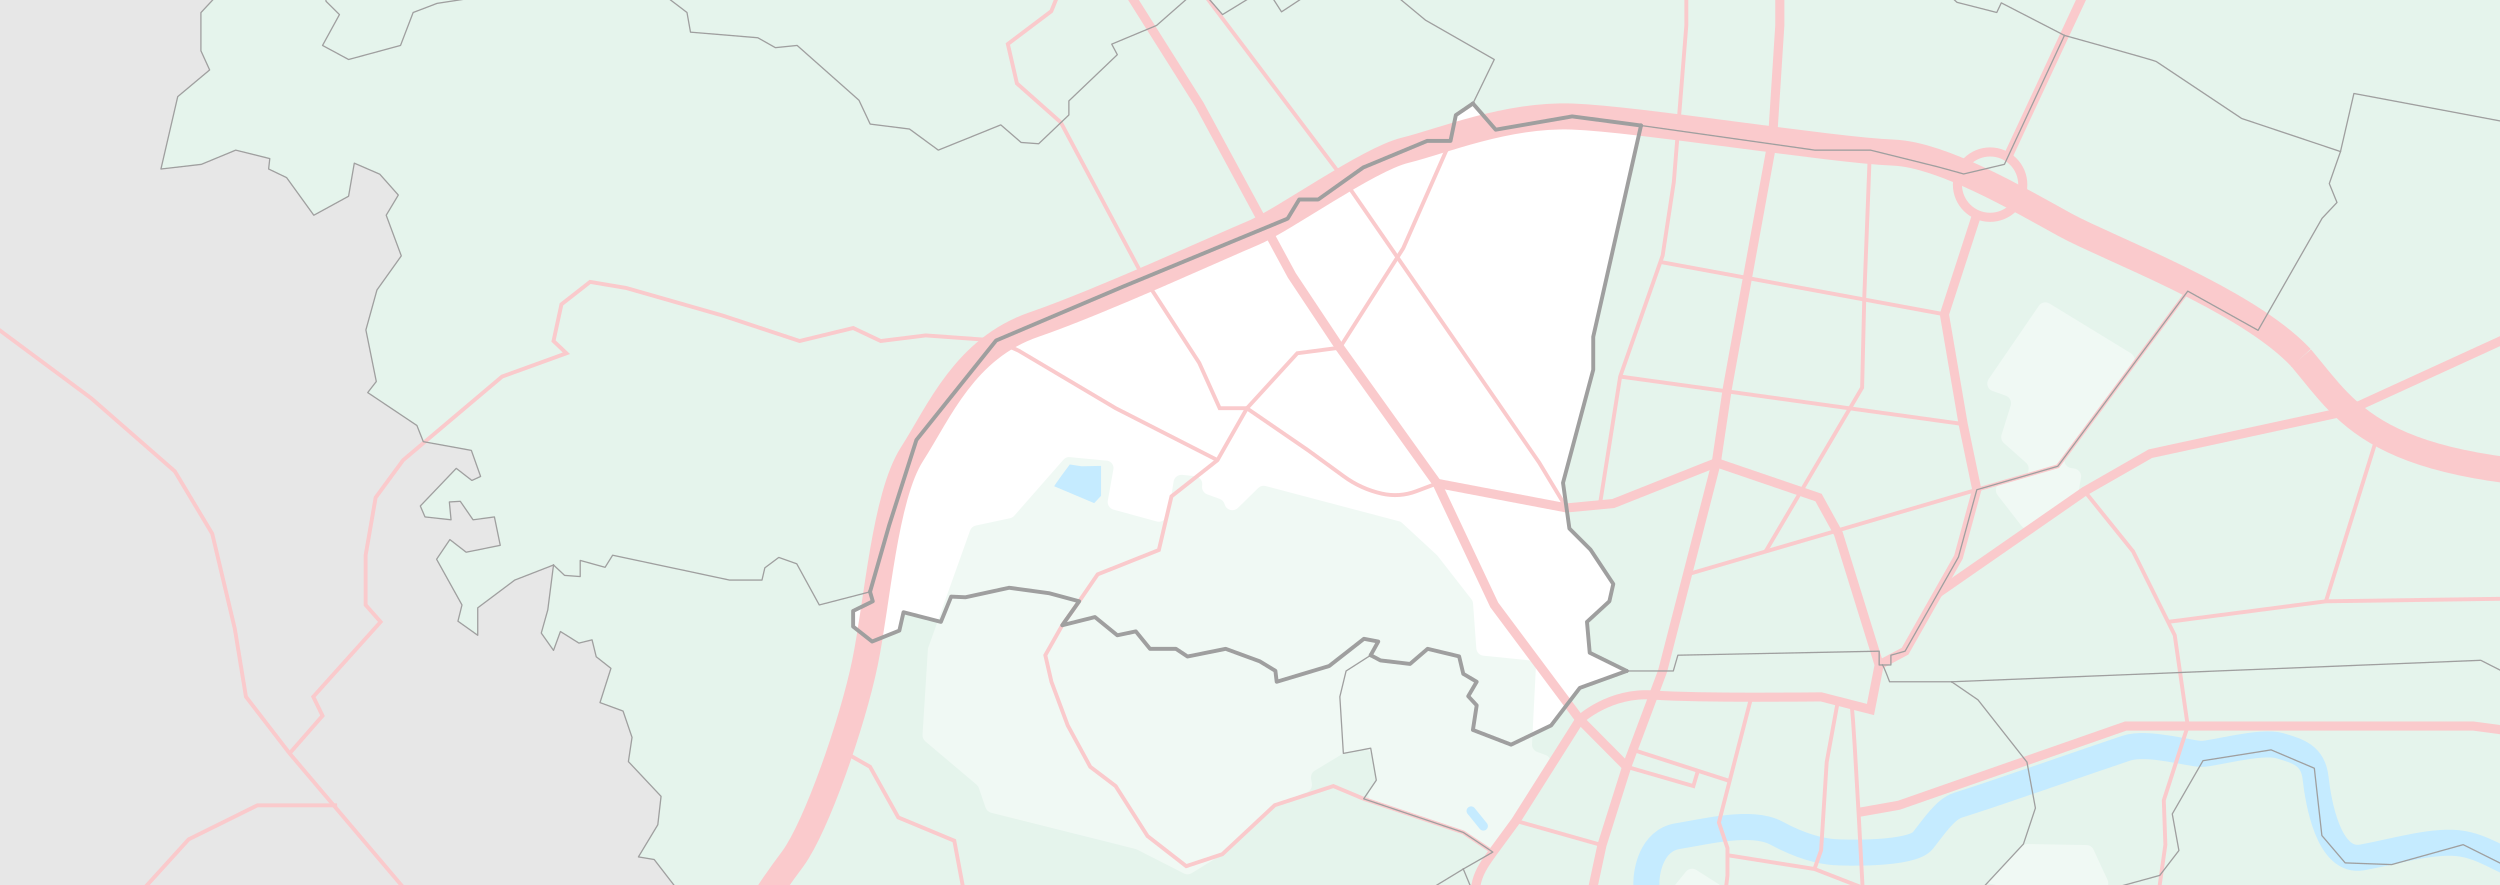 <?xml version="1.0" encoding="utf-8"?>
<!-- Generator: Adobe Illustrator 27.2.0, SVG Export Plug-In . SVG Version: 6.00 Build 0)  -->
<svg version="1.1" xmlns="http://www.w3.org/2000/svg" xmlns:xlink="http://www.w3.org/1999/xlink" x="0px" y="0px"
	 viewBox="0 0 1920 680" style="enable-background:new 0 0 1920 680;" xml:space="preserve">
<style type="text/css">
	.st0{fill:#E7E7E7;}
	.st1{fill:#E5F4EC;}
	.st2{fill:#FFFFFF;}
	.st3{fill:#F0F9F4;}
	.st4{fill:none;stroke:#C5EBFF;stroke-width:20;stroke-miterlimit:10;}
	.st5{fill:#C5EBFF;}
	.st6{fill:none;stroke:#C5EBFF;stroke-width:7;stroke-linecap:round;stroke-miterlimit:10;}
	.st7{fill:none;stroke:#FACACC;stroke-width:20;stroke-miterlimit:10;}
	.st8{fill:none;stroke:#FACACC;stroke-width:3;stroke-miterlimit:10;}
	.st9{fill:none;stroke:#FACACC;stroke-width:7;stroke-miterlimit:10;}
	.st10{fill:none;stroke:#9F9F9F;stroke-linecap:round;stroke-linejoin:round;stroke-miterlimit:10;}
	.st11{fill:none;stroke:#9F9F9F;stroke-width:3;stroke-linecap:round;stroke-linejoin:round;stroke-miterlimit:10;}
</style>
<g id="Zemljevid_polne">
	<rect class="st0" width="1920" height="680"/>
	<g>
		<path class="st1" d="M1123.8,667.4L734.1,904.1l-13-24l13-13.1l-6.9-15.4l-16.5-6.9l-6.9,15.7l-32.6,6.5l-63-40.3l-28.8-50.3
			l-2.7-28.4h-16.1l-6.5-34.2l-10-5.8l-17.9-17.2l-17.4,25.4l-6.5-6.9l-8.8,6.5l-6.9-11.1l-25.4-13.9L440,716.3h-10.6l-4.2,14.3
			l21.7,22.6l-17.6,11.1l10.6,9.2l-24.3,12.2l17.8,4.5l-6.9,21.7h10.2l-0.5,13.4l12.5-6.5l12.9,15.2l1.4,18l-2.3,9.7l46.7-2.3
			l18.8,66.5l-60.8,51.7l-17.1,23.1l-28.2,25.4l-10.6-4.2l-18.9,14.3l6.5,22.2l-12.5,6.9l36,91.9l53.6,57.7l-2.8,12.9l7.4,10.2
			l3.7,12.9l-7.9,31.4l90.1-5.1l1.4,12.5H555l1.4,10.6l105.5,30.5l9-11.1h17.6l26.8,11.1l43.4,24.5l21.2,19.4l12.5,39.7l-17.1,17.6
			v10.6l-23.1,24.9v24.9l-19.9-3.2c0,0-42.5,28.6-43,30c-0.5,1.4,6,10.6,6,10.6l-39.7,21.7l-58.2,20.8h-34.6l-31.4,17.6v10.2
			l46.7,15.7l44.3-12l43-23.6l70.2-25.4l24.9-15.7l66.1-33.3l37.9-47.6l58.7-33.3l55.4-32.3l52.8-30l-8.3-29.4l0.9-81.8l-67.5-139.6
			l-3.2-29.9l-29.4,10.1l-46.4-87.3l25.7-18.4l33.1-38.6l-3.2-9.2l126.3-44.1l-8.7-54.2h-7.8l-6.4-36.7l57.4,8.7l40-9.6l20.7-23.9
			l22-7.3l12.9,7.3l14.7-11.5l9.2-39.3l-73.8-23.2L1123.8,667.4z"/>
		<path class="st1" d="M1031.3,1362.9l44.9-22.6l46.3-10.8l111-77.1l25.7-11.8l37-32.9l3.6-28.8l-10.8-17.5l-3.1-36.5l13.9-27.2
			l-13.9-37l10.3-82.2l3.6-67.9h12.3c0,0,26.8-51.5,28.3-52.5l-9.6-4.6l-13.8-45l-43.6-34.9l-7.1,3.2l-7.1-10.1v-28.5l-45.9-9.9
			l-9.2,39.3l-14.7,11.5l-12.9-7.3l-22,7.3l-20.7,23.9l-40,9.6l-57.4-8.7l6.4,36.7h7.8l8.7,54.2L933,938.9l3.2,9.2l-33.1,38.6
			l-25.7,18.4l46.4,87.3l29.4-10.1l3.2,29.9l67.5,139.6l-0.9,81.8L1031.3,1362.9z"/>
		<path class="st1" d="M578.1,1616l-50.1,29.3l-38.3,12.8l-13.4,22.3l-84.3,36.4l-12.1,49.8l-17.9,41.5l52.4,62.6l8.9,31.3
			l21.1,25.5l21.1,6.4l18.5,16.6h32.6l31.9-35.1l20.4,23.6l26.8-16.6l37.7,5.7l19.2-20.4l30.6-5.7l19.8,6.4l14.7-45.3l97.7,10.2
			l5.1,35.8l65.1-13.4v-17.9l38.3,9.6l27.5-12.1L874,1598.8l440.6-141.7l37,104.1l71.5,7l10.2-14l12.8,1.3l7,30l19.2,8.3l5.1,22.4
			l14,7.6l8.3,20.4h24.3l28.7,34.5l15.3-11.5l32.6,1.3l25.5-160.3l28.1-51.1v-21.7l37-27.5l-85.6-87.5l-58.7-47.9l17.2-35.1
			l86.2,22.3l106.6,17.9l74.7,17.2c0,0,70.9,5.7,77.3,5.1c6.4-0.6,45.3-16,45.3-16l22.3-28.7l35.1-33.2l-50.4-14l-7.7-10.9
			l-19.8,5.1l-47.2-65.8h-22.3l-1.3-17.9l-31.9-70.9l23.6-27.5l-3.8-31.3l-40.2-18.5l-11.5,3.2l-14.7-16l-22.3,9.6l-19.2-2.6
			l-12.8-7l8.3-11.5l-17.9-12.1l-23,10.9l-28.1-10.9l-21.7,3.2l-18.5-22.3l-0.6-33.2l-12.1-46.6l-14.2-19.8l5.2-24.9l-26.5-12.1
			l-8.6-17.2l-18.4,15.6l-30.3-5.1l-13.3-10.6l-11.5,17.9l-22.5,3.2l-8.7,21.1l-51,11.9l-19.8,15.2l-5.1-41.8l-21.6-0.5l-29.9,69.8
			c-1.5,1-28.3,52.5-28.3,52.5h-12.3l-3.6,67.9l-10.3,82.2l13.9,37l-13.9,27.2l3.1,36.5l10.8,17.5l-3.6,28.8l-37,32.9l-25.7,11.8
			l-111,77.1l-46.3,10.8l-44.9,22.6l-52.8,30l-55.4,32.3l-58.7,33.3l-37.9,47.6l-66.1,33.3l-24.9,15.7l-70.2,25.4l-43,23.6
			L578.1,1616z"/>
		<path class="st1" d="M1593,708.3l-6.5-16.2l72.1-19.8l14.7-19.1l-5.1-28.1l23.6-40.9l52.4-8.3l33.2,14l5.7,51.7l17.9,21.1
			l35.8,1.3l54.9-15.3l47.2,23.6l31.3-4.9l54.9,26l60,4.4l-7.1,180.1l-18.7,45.1l7.6,19.4l-13.2,11.8l22.9,26.4l-37.5,40.3l4.2,31.9
			l-18.7,20.8l4.2,26.4l-4.2,19.4l18.7,18.1l-2.8,20.1h27.8l1.4,16.7l2.1,25.7l-11.8,9c0,0,11.8,16.7,11.8,19.4
			c0,2.8-16.9,3.5-16.9,3.5l-43.2-9.9l-50.4-14l-7.7-10.9l-19.8,5.1l-47.2-65.8h-22.3l-1.3-17.9l-31.9-70.9l23.6-27.5l-3.8-31.3
			l-40.2-18.5l-11.5,3.2l-14.7-16l-22.3,9.6l-19.2-2.6l-12.8-7l8.3-11.5l-17.9-12.1l-23,10.9l-28.1-10.9l-21.7,3.2l-18.5-22.3
			l-0.6-33.2l-12.1-46.6l-14.2-19.8l5.2-24.9l-26.5-12.1l-8.6-17.2l14.1-30.8L1593,708.3z"/>
		<polyline class="st1" points="1498.8,523.6 1519.1,537.5 1556.7,585.3 1563.2,620.6 1554,648.2 1514.9,690.3 1508.4,713.3 
			1541,693 1550.9,713.3 1573.5,713.3 1593,708.3 1586.5,692.1 1658.7,672.3 1673.4,653.2 1668.3,625.1 1691.9,584.2 1744.2,575.9 
			1777.4,590 1783.2,641.7 1801.1,662.7 1836.8,664 1891.7,648.7 1939,672.3 1970.3,667.4 2025.2,693.4 2085.2,697.8 2106.6,688.3 
			2090.6,657.8 2082,599.5 2090.6,590.5 2074.6,569.6 2082,494.2 2024.5,515.3 1937.1,510.7 1929.4,519.4 1905.2,507.1 
			1498.8,523.6 		"/>
		<path class="st1" d="M1498.8,523.6l20.3,13.9l37.5,47.8l6.5,35.3l-9.2,27.6l-39.1,42.1l-6.5,23L1541,693l10,20.3h22.6l19.5-5
			l-6.5,22.1l-14.1,30.8l-18.4,15.6l-30.3-5.1l-13.3-10.6l-11.5,17.9l-22.5,3.2l-8.7,21.1l-51,11.9l-19.8,15.2l-5.1-41.8l-21.6-0.5
			l-29.9,69.8l-9.6-4.6l-13.8-45l-43.6-34.9l-7.1,3.2l-7.1-10.1v-28.5l-45.9-9.9l-73.8-23.2l-15.7-37.7l22.7-12.9l-22.7-15.1
			l-76.5-25.9l9.7-14.2l-4.3-24.6l-21,3.9l-2.7-43.5l4.9-19.8l18.9-12.2l7.5,4.1l22.6,2.7l13.5-11.7l24.3,5.8l3.2,13.4l10.3,6.1
			l-6.5,11.2l6.5,7l-3,18.9l29.3,11.3l30.7-14.8l22-28.8l36.1-12.9h35.7l3.5-12.2l154.6-3v10.6h2.5c0.8,0.3,5.5,12.9,5.5,12.9
			H1498.8z"/>
		<polygon class="st1" points="668.2,454.5 670.3,461.8 655.2,469.2 655.2,481.2 669.8,492.7 690.7,484.3 693.9,470.2 722.6,477.6 
			730.5,458.2 741.5,458.7 775,451.4 805.8,455.6 828.8,461.8 815.8,480.2 840.9,473.9 858.1,487.9 872.3,484.9 883.2,498.3 
			903.1,498.3 912,504.2 941.3,498.3 967.5,507.9 979.5,515.2 980.5,523.6 1020.8,511.5 1047.5,490.6 1058.5,492.7 1052.7,503.2 
			1033.8,515.3 1029,535.1 1031.7,578.6 1052.7,574.6 1057,599.2 1047.3,613.5 1123.8,639.3 1146.5,654.4 1123.8,667.4 734.1,904.1 
			721.1,880.1 734.1,867 727.2,851.6 710.7,844.7 703.8,860.5 671.1,867 608.2,826.7 579.4,776.4 576.7,748 560.5,748 554,713.8 
			544,708 526.2,690.9 502.4,660.1 490.3,658.1 505.2,633.4 507.7,611.6 482.6,584.9 485.4,566.3 478.5,546.1 460.8,539.6 
			469.2,513.3 457.9,504.4 454.7,491.4 444.6,493.9 430.4,485 425.1,499.5 415.7,486.2 420.7,468.4 425.1,433.9 433.6,441.9 
			445.6,442.8 445.6,430.4 464.7,435.7 470.5,426.4 543.4,441.9 560.3,445.5 585.2,445.5 587.4,436.1 598.1,428.1 611.9,433 
			629.2,464.6 		"/>
		<polygon class="st1" points="1131.2,79.5 1118.1,88.4 1114,108.2 1096.1,108.2 1047,128.6 1012.4,153.2 997.8,153.2 988.9,167.9 
			862.3,220.2 765,261.5 703.8,337.9 682.9,403.3 668.2,454.5 629.2,464.6 611.9,433 598.1,428.1 587.4,436.1 585.2,445.5 
			560.3,445.5 543.4,441.9 470.5,426.4 464.7,435.7 445.6,430.4 445.6,442.8 433.6,441.9 425.1,433.9 395.3,445.5 366.9,466.8 
			366.9,487.9 351.7,477.1 354.8,464.6 335.3,429.5 345.5,414.4 358,424.1 384.2,418.8 379.7,397 363.3,399.2 353.5,385 
			345.1,385.5 346.4,399.2 326.4,397 322.8,388.6 350.4,359.7 362.4,369 369.1,365.9 362,345.9 325.1,339.2 320.2,326.8 
			282.4,301.5 289,293 281,253.4 289.5,222.7 308.2,196.5 296.6,165.3 305.9,149.8 291.7,133.8 272.1,125.3 267.7,150.7 241,165.3 
			220.1,136.4 206.3,129.8 207.2,121.8 181,115.3 154.7,126.2 123.6,129.8 136.5,74.2 161,53.7 154.3,39 154.3,9.7 166.3,-3.2 
			181.9,-6.3 197.9,-26.8 192.5,-40.1 208.1,-40.1 227.2,-65 237.4,-52.6 255.2,-52.6 267.7,-47.5 267.7,-35.1 247.7,-17.9 250.4,1 
			260.7,11.2 247.7,34.9 267.7,45.7 307.6,34.9 317.3,9.6 335.6,2.6 381.5,-4.4 407.3,-0.9 427.8,-12 456.4,-0.9 479.6,-9.3 
			493.1,-0.9 502.8,-9.3 527.6,9.6 530.3,24.7 582,29 595.5,36.6 612.2,34.9 659.7,77 668.3,95.3 698.5,99.1 720.6,115.3 
			768.6,95.9 784.2,109.4 797.7,110.4 820.9,88.3 820.9,77.5 858.1,42 853.8,33.9 888.3,19.5 921.1,-9.3 938.9,11.2 972.4,-9.3 
			984.2,9.1 1028.4,-20 1039.2,-47.5 1068.9,-6 1094.8,15.5 1147.6,45.7 		"/>
		<path class="st1" d="M1039.2-47.5l-19-48.1l-29.2-53h19.4l8.8-26.5l-19.4-7.1l11.5-32.7l-75.1-14.1l-18.6-24.8l30.1-5.3l4.4-24.8
			l13.3-15l-26.5-37.5l19.9,0l34,13.6l28.3-4.4l26.5-30.1c0,0-46.4-99.9-51.3-102.5l-26.5,5.3l-52.2-5.3l3.5,25.6l-36.2,8.8
			l-31.8,107.8l-42.4,94.6l11.5,12.4L805.4-184L732-238l-61-53.9l-61-30.9L573.8-344L488.9-535l31.8-16.8l-35.6-39.4l-13.6-66
			l-11.9-11.9l-63.8-17l-6.8,14l-11.5-11.5l-6,10.6l-10.2-10.6l-16,1.7l-13.8,14.5l4.7,23.4l-14.5,24.3h-8.5l1.7,26l8.9,8.5
			l-13.2,9.8l11.1,13.2l-16.7,2.5l3.5,15h-26.5l-19.4,66.3l4.4,32.7h-9.7l-9.6,21.2l21.1,5.3l5.6-13.3l64.3-13.3l-8.8,30.9l8.8,11.3
			l6.6,35.5v55.7l27,43.3l12.4-7.1l5.3,29.2l-18.6,22.1l21.2,20.3l23.9-8L458-177l30.9,14.1l24.8,27.4l9.7,21.2l-25.6,12.4
			l-17.7-3.5l-36.2,18.6l4.4,21.8l-23.1-5l-9.6-15.9l-35.4-11.5l-19.4,37.1l-15-4.7h-23.9l-4.4,13.6h-36.2l-13.5,3.9v12.4
			l-19.9,17.3L250.4,1l10.2,10.2l-12.9,23.7l19.9,10.8l39.9-10.8l9.7-25.3l18.3-7l45.8-7l25.9,3.5L427.8-12l28.6,11.1l23.2-8.4
			l13.5,8.4l9.7-8.4l24.8,18.9l2.7,15.1L582,29l13.5,7.5l16.7-1.6L659.7,77l8.6,18.3l30.2,3.8l22.1,16.2l48-19.4l15.6,13.5l13.5,1.1
			l23.2-22.1V77.5L858.1,42l-4.3-8.1l34.5-14.4l32.9-28.8l17.8,20.5l33.4-20.5l11.9,18.4l44.2-29.1L1039.2-47.5z"/>
		<path class="st1" d="M996.3-459.8l79.6-10.6l71.7,23.9l159,84c0,0,26.5,27,30,26.1L1461.5-144v82.4l20.7,28.6l8.6,23.8l12.1,11
			l30.5,7.8l3.5-7.4l48.5,25l-46.2,99l-31.3,7.4l-19.9-5.5l-51.6-12.8h-42.6l-133.6-18.9l-52.8-7l-58.8,10.2l-17.5-20.2l16.4-33.7
			l-52.8-30.2L1068.9-6l-29.7-41.5l-19-48.1l-29.2-53h19.4l8.8-26.5l-19.4-7.1l11.5-32.7l-75.1-14.1l-18.6-24.8l30.1-5.3l4.4-24.8
			l13.3-15l-26.5-37.5l19.9,0l34,13.6l28.3-4.4l26.5-30.1C1047.6-357.3,1001.1-457.2,996.3-459.8z"/>
		<path class="st1" d="M2291.4,71.8l-22-62.5l22-6.7V-99.9l13.4-10.5l-3.8-26.8l14.4-17.4l-23.9-30.5l12.5-23.9l-12.5-35.4
			l-23.9-20.1l-21.1,13.4l-47.9-25.9v-22l-13.4-15.3l-14.4,28.7l-17-23l-20.3,22l12.5,25.9l-5.7,29.7l-30.6-40.2H2096l-42.1,40.2
			l-48.8-91l19.2-14.4l-56.5-71.8h-26.8l-16.3-26.8l-69-11.5l-12.5-16.3H1824l-14.4,31.6l-34.5,23l-49.8-37.4h-47.9l-16.3-23
			l3.8-18.2l-26.8-22l-13.4-30.6l-32.6,18.2l-22-5.7v-16.3l-18.2-8.6v-33.5h-23.9l-15.3-21.1h-21.1l-9.6-17.2h-16.3l-4.8,37.4
			l-17.2,23l8.4,41.2l-33.3,51.7l-19.2-6.7l-23.9,10.5l38.3,23.9l-7.7,24.9l-24.9,36.4l37.4,15.3l-21.1,20.1l-32.6,9.6h-28.7
			L1461.5-144v82.4l20.7,28.6l8.6,23.8l12.1,11l30.5,7.8l3.5-7.4l48.5,25c0,0,69.2,19.2,70.4,20c1.2,0.8,65.7,43.8,65.7,43.8
			l75.9,25.4l10.2-44.6l231.8,43.5h51.1l88.8-21.7L2291.4,71.8z"/>
		<path class="st1" d="M1498.8,523.6h-47.7c0,0-4.7-12.5-5.5-12.9h6.5v-7.5l10.9-3l41.1-72.4l14.1-51.6l62.2-18l99.8-134.6l54,30.1
			l49.3-86.1l11.3-12.1l-5.9-14.5l8.6-24.6l10.2-44.6l231.8,43.5h51.1l88.8-21.7v48.9l-11.5,54.6l-33.5,100.4v54.7l-27.8,13.4v13.4
			l16.3,8.6l-5.7,28.7l-31.9,41.2l-3.2,36.7l-57.5,21.1l-87.5-4.6l-7.7,8.8l-24.2-12.4L1498.8,523.6"/>
		<path class="st1" d="M1249.3,515.3l-28.4-14l-2.2-23.7l17.3-15.8l3-13.3l-17.5-26.4l-16.2-16.2l-4.9-35l23.2-86.8v-25.3
			l36.6-162.3l133.6,18.9h42.6l51.6,12.8l19.9,5.5l31.3-7.4l46.2-99c0,0,69.2,19.2,70.4,20c1.2,0.8,65.7,43.8,65.7,43.8l75.9,25.4
			l-8.6,24.6l5.9,14.5l-11.3,12.1l-49.3,86.1l-54-30.1l-99.8,134.6l-62.2,18l-14.1,51.6l-41.1,72.4l-10.9,3v7.5h-9v-10.6l-154.6,3
			l-3.5,12.2H1249.3z"/>
		<polygon class="st2" points="668.2,454.5 670.3,461.8 655.2,469.2 655.2,481.2 669.8,492.7 690.7,484.3 693.9,470.2 722.6,477.6 
			730.5,458.2 741.5,458.7 775,451.4 805.8,455.6 828.8,461.8 815.8,480.2 840.9,473.9 858.1,487.9 872.3,484.9 883.2,498.3 
			903.1,498.3 912,504.2 941.3,498.3 967.5,507.9 979.5,515.2 980.5,523.6 1020.8,511.5 1047.5,490.6 1058.5,492.7 1052.7,503.2 
			1060.2,507.2 1082.9,509.9 1096.4,498.3 1120.6,504.1 1123.8,517.5 1134.1,523.6 1127.6,534.7 1134.1,541.7 1131.2,560.6 
			1160.5,571.9 1191.3,557.1 1213.3,528.3 1249.3,515.3 1220.9,501.3 1218.8,477.6 1236,461.8 1239,448.5 1221.5,422.1 
			1205.3,405.9 1200.4,370.8 1223.6,284 1223.6,258.7 1260.3,96.4 1207.4,89.4 1148.7,99.6 1131.2,79.5 1118.1,88.4 1114,108.2 
			1096.1,108.2 1047,128.6 1012.4,153.2 997.8,153.2 988.9,167.9 862.3,220.2 765,261.5 703.8,337.9 682.9,403.3 		"/>
	</g>
	<path class="st1" d="M3297.7,172.4l-22.4-6l13.3-25V98.8l-12.5-4.8l9.2-22.3l-20.8-19.6l-40,37.5l-75.9,82.7l-46.7,10.6l-76.7-10.6
		l-96.7,9l-64.2,41.7l-66.7,16.7l-87.5-1.7v12.5l-75.9-14.2l-97.5-60L2363.1,71.8l-38.4-9.6l-33.4,9.6l-112.1,21.7v48.9l-11.5,54.6
		l-33.5,100.4v54.7l-27.8,13.4v13.4l16.3,8.6l-5.7,28.7l-31.9,41.2l-3.2,36.7l-7.4,75.4l16,20.8l-8.6,9l8.6,58.3l16,30.5l36.1-8.4
		l36.7,1.3l20.8,39.6l20.4,26.8l28.1-12.8l27.5-13.4l-7.7,34.5l12.1,0.6l31.9-24.3l7-19.1l8.9,15.2l16-4.5l23,49.2l31.9,19.8
		l28.7-8.3l20.4-28.1l23.6-12.1l30.6,4.5l10.2-44.1l45.3-3.2l3.2,42.1l10.2,16.6l24.9-3.8l13.4-26.8l1.3-26.8l24.9,12.8l10.2,38.3
		l24.3,15.3l74.1,17.2l14.7,19.8l65.8,26.8l15.3-7l-10.2-16.6l13.4-8.3l19.2,15.3l19.2-17.2l19.8-5.1l6.4-21.7l-11.5-23l-33.2-56.8
		l-6.4-38.3l-17.2,1.3l-24.3-30.6l-38.9-16.6l-16-51.7l16.6-33.2l11.5-6.4l8.9,13.4l9.6,4.5l10.9-18.5l18.5-5.7l6.4,24.3l-16,30.6
		l49.2,25.5l19.2-43.4l-3.2-12.8l-13.4-26.2l-1.9-21l-13.4-47.4l54.9-111.7l35.1,16l23-7.7l7-16l53-23.6l15.3,9.6l5.1-16.6l83,47.9
		l7.6-28.1l21.1-5.7c0,0-12.1-28.1-11.5-31.3c0.6-3.2,24.9-48.5,24.9-48.5l14.7-9.6l61.3,18.5l24.9-36.4L3297.7,172.4z"/>
	<path class="st1" d="M3297.7,172.4l-14.7,24.9l-24.9,36.4l-61.3-18.5l-14.7,9.6c0,0-24.3,45.3-24.9,48.5
		c-0.6,3.2,11.5,31.3,11.5,31.3l-21.1,5.7l-7.6,28.1l-83-47.9l-5.1,16.6l-15.3-9.6l-53,23.6l-7,16l-23,7.7l-35.1-16l-54.9,111.7
		l13.4,47.4l1.9,21l13.4,26.2l3.2,12.8l-19.2,43.4l-49.2-25.5l16-30.6l-6.4-24.3l-18.5,5.7l-10.9,18.5l-9.6-4.5l-8.9-13.4l-11.5,6.4
		l-16.6,33.2l16,51.7l38.9,16.6l24.3,30.6l17.2-1.3l6.4,38.3l33.2,56.8l11.5,23l-6.4,21.7l-19.8,5.1l-19.2,17.2l-19.2-15.3
		l-13.4,8.3l10.2,16.6l-15.3,7l-65.8-26.8l-14.7-19.8l-74.1-17.2l-24.3-15.3l-10.2-38.3l-24.9-12.8l-1.3,26.8l-13.4,26.8l-24.9,3.8
		l-10.2-16.6l-3.2-42.1l-45.3,3.2l-10.2,44.1l-30.6-4.5l-23.6,12.1l-20.4,28.1l-28.7,8.3l-31.9-19.8l-23-49.2l-16,4.5l-8.9-15.2
		l-7,19.1l-31.9,24.3l-12.1-0.6l7.7-34.5l-27.5,13.4l-28.1,12.8l-20.4-26.8l-20.8-39.6l-36.7-1.3l-36.1,8.4l-21.4,9.5l-7.1,180.1
		l-18.7,45.1l7.6,19.4l-13.2,11.8l22.9,26.4l-37.5,40.3l4.2,31.9l-18.7,20.8l4.2,26.4l-4.2,19.4l18.7,18.1l-2.8,20.1h27.8l1.4,16.7
		l9.9-2.5l10.6,17.9l23.4-3.4l10.2-7.7l56.2-4.3l9.8,8.5l-11.9,17.9l43.4,14l-3.8,19.2l26,33.2v15.3l8.1,8.1l-15.7,17l37,48.3
		l18.2,5.1l14.4-5.1l15.3,10.8l28.7-17.2l13.4,6.4l-5.7,26.1l21.1,15.3l11.5,20.1l31.6,6.7l33.5,20.1l8.6,21.1l23,13.4l30.6-5.7
		l9.6-13.4l14.4,8.6l12.5,30.6h10.5l25.9,28.7l-10.5,39.3l-16.3-11.5l-13.4,6.7l15.3,32.6l15.3,10.5l21.1,65.1h14.4l9.6,27.8
		l36.4-7.7v16.3l54.6,7.7l17.6-3.8l31.9,8.9l45.3-7.7l-34.5-37.7l-12.8,5.1l-10.9-24.9l3.8-17.2l-22.3-47.2l20.4-7l3.8-11.5
		l30.6,8.3l-2.6,13.4l24.3,37l12.1,21.1l20.4,4.5l-6.4,21.1l6.4,5.1l3.8,23l15.3,2.6v-35.1l9.6-8.9l8.3,18.5l19.2,0.6l17.2,15.3
		l19.2-7l-8.3-14.7l40.9-5.7l46,25.5l14,12.1l24.9-3.2v-24.3l10.2,1.3l49.8,29.4l12.1-13.4l33.2,10.9l41.5-20.4l-19.8-10.2
		l-5.7-32.6l14.7-38.3l25.5-11.5l4.5-16l19.2-10.2l19.8,5.7l25.5-10.2l26.2,6.4l30.6-18.5v-17.2l16.6-17.9v-21.1l-86.8-42.8
		l-1.9-17.9l-17.2-11.8l77.3-48.8l19.2-28.1l9.6-24.9l29.4-7l49.2,21.7l3.2,15.3l46.6,12.1l11.5-5.1l-7.7-12.8l21.7-56.2l11.5,1.3
		l17.9,30.6l47.9-37.7l-3.2-23l28.7-21.7l19.8,20.4l15.3-0.6l47.9,43.4l24.9-12.1l5.1,7.7l-11.5,33.2l16.6,7.7v12.1l-13.4,3.2
		l19.2,32.6l37,3.8l5.7,43.4l5.7,44.1l15.3,10.9c0,0,23-2.6,23-4.5s10.2-47.2,10.2-47.2l11.5,17.9l3.8,27.5l17.9,17.2l61.3,2.6v28.7
		l40.9-3.8l62.6,14c0,0,32.6-8.9,34.5-10.2c1.9-1.3,14-26.2,14-26.2l19.8-5.7l23-35.1l-12.8-14.7l4.5-21.7l23.6-4.2l30.6-45v-11.5
		l-23.6,4.5l-31.9-17.9l-21.1,27.5l-14.7-24.9l46-75.3l-8.9-21.7l-19.2,2.6l-8.9,14.7l-38.9-25.5l5.7-8.9l42.1,1.9l-27.5-28.7
		l-26.8,4.5l-11.5-20.4l21.1-5.7l-8.9-37l17.2-8.3l-13.4-19.8l23-23h24.9l7.7,7.7l17.2-10.9h37l13.4-8.9l27.5,8.9l10.2-21.7
		l-8.3-15.3l2.6-8.9l-6.4-4.5l-24.3,21.7l-2.6-33.8l38.9-28.7v-13.4l-22.3-3.2l-13.4-12.1h-16l-23-37.7l-18.5-13.4l-21.1-60h-13.4
		l-16.6-31.3l-33.2-15.3l-41.5-5.1l-6.4-55.5l-19.2-14l-49.2-17.2l-64.5-108.5l28.7,7l14.7-12.1l35.8,14l15.3-14l-7-16l20.4-20.4
		l31.9-14l16,7.7l34.5-24.9L4037,537l73.4-31.3l-14.7-17.8l17.2-36.5l0.6-19.2l-10.2-35.8l-4.5-40.9l-26.2,12.8c0,0-12.1-8.9-14-8.3
		c-1.9,0.6-27.5,1.9-27.5,1.9l-49.2,11.5l-3.2,9.6l-8.9,3.2l-11.5-9.6l-12.8,11.5l-33.8,3.8l-4.5,7.7l-16,1.9l-11.5-11.5l-40.2,5.7
		l-28.1-23.6l-35.8-16.6l26.2-16.6l10.9,10.9l18.5-23l-2.6-40.9l-18.5-19.2l-26.2-8.3l-18.5-30l-11.5,8.9l-10.9-8.9h-24.3
		l-25.5-17.2l2.6-17.9l-35.8,4.5l-30-12.1h-28.7l-26.2,12.1l-17.9,25.5l-16.6-0.6l-10.2-12.8l-12.8-1.9l-58.1,65.8l-19.8-20.4
		l-26.2-26.2l-5.7-23.6l-16.6-8.3l-26.2,10.9l-19.8,5.1l-31.3-30L3297.7,172.4z"/>
	<path class="st1" d="M1336.6-336.5h28.7l32.6-9.6l21.1-20.1l-37.4-15.3l24.9-36.4l7.7-24.9l-38.3-23.9l23.9-10.5l19.2,6.7
		l33.3-51.7l-8.4-41.2l17.2-23l4.8-37.4l-17.2-31.3l3.2-25.5l-6.4-26.2l-10.9-1.9l10.9-46l-23-28.7l-21.2-8.9l-12.6-12.1l-12.8-6.4
		l-10.2-16.6l-8.9-9.6l24.3-35.1l-15.3-47.9l-33.8,1.9l-3.8-8.3l-21.1-15.3l-37.7-10.9l-8.3,32.6l-50.4,27.5l-28.1-0.6l-15.9-7
		l-6.4,14l-35.1-1.3l-35.8,16.6v-8.9h-46l-6.4,22.3l-17.9,16.6l3.2,9.6l-25.8,21.1l-26.5,2.6l-26.2-13.4l-36.4,38.3l-5.1-14.7
		l-12.8-10.9l8.3-10.9V-837l-13.4-18.5l-16-3.2l-12.8-10.9l4.5-25.5l-25.5,13.4h-24.3l-7,18.5l10.9,4.5l-3.2,8.9l-36.4,5.7
		l-0.6,33.2l28.1,17.9l21.1-17.9l-4.5,24.3v18.5l-19.2,6.4l-13.4-17.9l-19.8,4.5L741.8-747l-22.6-4.5v33.8l-31.3,21.4l-10.5-8.6
		l-17.2,12.5l-24.5-12.5l12.1,37.4l-41.2-8.6l-17.2,4.8l5.7,21.1v14.4l-8.6,30.6l-13.4,1.9l-25.9,33.2l-26.4,18.4l4.5,8.4l44.9,23.7
		l-3.4,9.8l15.3,5.9l29.3,22l41.5,11.5l48.8-11.5l35.2,4.2l34.8-1.7l48.8,15.7l58.5,2.1l38.8,1.7l52.2,5.3l26.5-5.3l79.6-10.6
		l71.7,23.9l159,84C1306.6-362.6,1333-335.6,1336.6-336.5z"/>
	<polygon class="st1" points="917.6,-459.8 878.8,-461.6 820.3,-463.7 771.6,-479.4 736.8,-477.7 701.6,-481.9 652.9,-470.5 
		611.3,-481.9 582.1,-504 566.8,-509.9 570.2,-519.6 525.2,-543.4 520.7,-551.8 488.9,-535 573.8,-344 610,-322.8 671,-291.9 
		732,-238 805.4,-184 822.2,-210.6 810.7,-222.9 853.1,-317.5 884.9,-425.4 921.2,-434.2 	"/>
</g>
<g id="Zelenje">
	<path class="st3" d="M848.8,353.7l-28-2.7c-1.7,0.1-3.3,1-4.4,2.4l-37.1,42.3c-0.9,1.2-2.2,2-3.6,2.3l-26.2,5.6
		c-2.1,0.4-3.8,1.9-4.5,3.9l-32.1,89.9c-0.2,0.5-0.3,1.1-0.3,1.7l-4.1,65.2c-0.1,1.9,0.7,3.8,2.2,5.1l39.3,33.2
		c0.8,0.7,1.5,1.7,1.8,2.7l5.1,14.9c0.7,2,2.3,3.5,4.3,4L872,652c0.4,0.1,0.9,0.3,1.3,0.5l35.9,18.3c1.9,1,4.2,0.9,6-0.2l23-14.2
		c0.4-0.2,0.7-0.5,1-0.7l38.9-36.4c0.5-0.5,1.2-0.9,1.9-1.2l23.8-9.7c2.7-1.1,4.2-3.9,3.7-6.7l-0.6-3.6c-0.4-2.5,0.7-5,2.9-6.3
		l20.9-12.6c0.6-0.4,1.3-0.6,2-0.8l13.9-2.6c3.4-0.6,6.6,1.6,7.2,5l2.8,16.1c0.3,1.6-0.1,3.2-1,4.5l-3.8,5.5c-2.3,3.3-0.7,8,3.1,9.3
		l68.1,23c0.5,0.2,1,0.4,1.4,0.7l16.9,11.3c2.8,1.9,6.6,1.1,8.5-1.7L1190,589c2.2-3.3,0.7-7.8-3-9.2l-6.4-2.3
		c-2.5-0.9-4.2-3.4-4-6.1l2.9-57.9c0.2-3.3-2.3-6.1-5.5-6.4l-34.7-3.5c-3-0.3-5.3-2.7-5.5-5.7l-2.5-34.4c-0.1-1.2-0.5-2.4-1.3-3.3
		l-26.1-33.5c-0.2-0.3-0.4-0.5-0.7-0.7l-26.3-24.3c-0.7-0.7-1.6-1.2-2.6-1.4l-102.2-27c-2.1-0.6-4.3,0-5.8,1.5l-15.6,15.3
		c-3.4,3.3-9,1.7-10.2-2.8l0,0c-0.5-2-2-3.5-3.9-4.2l-9.4-3.4c-2.7-1-4.3-3.6-4-6.4l0.1-0.8c0.4-3.4-2.1-6.4-5.5-6.8l-9.8-1
		c-3.2-0.3-6.2,1.9-6.7,5.2l-1.7,11c0,0.2-0.1,0.3-0.1,0.5l-3.5,14.6c-0.8,3.4-4.2,5.4-7.6,4.5l-33.2-9.1c-2.9-0.8-4.7-3.5-4.5-6.4
		l4.4-24.7C855.7,356.6,852.5,353.4,848.8,353.7z"/>
	<path class="st3" d="M1294.8,669.4l-12.4,15.3c-1.9,2.3-1.8,5.6,0.1,7.9l20.7,24c0.6,0.7,1,1.4,1.2,2.2l3.2,10.7
		c0.4,1.2,1.1,2.3,2.1,3.1l16.5,12.8c0.3,0.2,0.6,0.5,0.8,0.8l23.6,26.8c1.9,2.2,5,2.7,7.6,1.3l29-16c3.3-1.8,4.2-6.1,1.9-9.1
		l-39.1-50.5c-0.4-0.6-1-1-1.5-1.4l-45.6-29.1C1300.2,666.5,1296.8,667,1294.8,669.4z"/>
	<path class="st3" d="M1526.2,678.2l26-28c1.2-1.3,2.9-2,4.6-2l45.6,0.8c2.3,0,4.5,1.4,5.4,3.5l10.8,23.3c1.6,3.4-0.3,7.5-3.9,8.5
		l-26.6,7.3c-1,0.3-2,0.3-3,0.1L1526.2,678.2"/>
	<path class="st3" d="M1574,233.1l62.5,38.2c3.1,1.9,3.9,6,1.7,8.9l-51.6,69.6c-2.8,3.7-0.5,9.1,4.1,9.7l2.3,0.3
		c3.4,0.5,5.8,3.7,5.2,7.1l-2,11.5c-0.3,1.6-1.2,3.1-2.5,4l-32.9,22.8c-2.7,1.9-6.3,1.3-8.3-1.3l-18.4-23.7c-2.6-3.4-1-8.4,3.1-9.6
		l16.4-4.7c4.6-1.3,6-7.2,2.4-10.5l-17-15.1c-1.8-1.6-2.5-4.1-1.8-6.4l7-22.4c1-3.1-0.7-6.5-3.8-7.6l-10.1-3.6
		c-3.8-1.3-5.3-5.9-3-9.2l38.5-56.2C1567.6,232.2,1571.2,231.4,1574,233.1z"/>
</g>
<g id="Voda">
	<path class="st4" d="M1325.7,863.2c0,0,7.3-38.2-14.7-53.6c-22-15.4-39.2-26.5-42.1-45c-2.9-18.5-4.5-78-4.5-86.4
		c0-8.4,3.5-32.8,24.3-36.1c20.8-3.3,56.6-12.5,75.5-2.3s33.4,13.7,43.8,14.6c8.6,0.7,60.2,2,68.8-8.9c8.6-10.9,17.3-24.1,26.9-27.1
		c30.4-9.5,102.7-35,129.3-43.8c16.4-5.4,48.8,4.4,57.7,4.4s45.7-10.5,60.1-6.3c14.4,4.2,25.7,7.5,27.6,25.1
		c2,17.6,9.7,65.5,35.8,60.7c26.2-4.8,56.4-14.2,77.4-10.4c21.1,3.8,36.9,18.7,51.5,18.7c14.7,0,26.5-11.8,42.1-1
		s39.1,27.2,69.7,27.2"/>
	<path class="st5" d="M821.6,356.7c0,0-12.5,16.6-11.9,16.8s30.6,12.9,30.6,12.9l5.3-5.6v-23l-15,0.3L821.6,356.7z"/>
	<line class="st6" x1="1129.8" y1="622.8" x2="1139.2" y2="634.4"/>
</g>
<g id="Ceste">
	<path class="st7" d="M565.9,757.8c0-41.5,24.8-73.6,43-98.3c18.2-24.8,45.9-104.4,55.4-150.5c9.5-46.1,15.1-127.5,36.1-160.2
		s40.5-81.3,93.9-99.6c51.2-17.6,144.2-60.4,167.7-70.1c23.5-9.7,88.4-56.7,117.2-63.7c28.8-7.1,77.8-27.7,128.3-25.9
		c50.5,1.8,199.7,25.9,246.5,27.7c37.8,1.4,97.8,36.7,131.6,55.3c33.8,18.6,139.4,57.2,181.7,102.4"/>
	<path class="st7" d="M1767.2,274.8c39,46.3,58.8,92.5,273.4,92.5"/>
	<polyline class="st8" points="645.5,576 668.2,588.9 689.9,627.8 732.9,645.7 751.2,743.2 	"/>
	<polyline class="st8" points="1436.1,115.4 1431.8,227.3 1430.1,297.7 1356,423.5 	"/>
	<line class="st8" x1="1275.2" y1="201.2" x2="1493.3" y2="241.4"/>
	<polyline class="st8" points="1518.2,376.1 1580.4,358.1 1680.2,223.6 	"/>
	<polyline class="st9" points="807.5,-100 921.2,80.4 992.1,211.5 1029,267 1103.6,371.2 1147.6,464.6 1213.3,552.6 1249.3,588.9 	
		"/>
	<polyline class="st8" points="1114,108.2 1077.7,190.6 1029,267 996.3,271.3 957.7,313.5 935,353.4 899.7,381.2 890,422.4 
		843,441.1 828.8,461.8 815.8,480.2 802.8,503.2 807.5,523.6 820,557.1 837.3,588.9 856.8,603.7 881.3,642.1 911,665.2 938.8,656 
		979,618.4 1024,603.7 1047.3,613.5 1123.8,639.3 1146.5,654.4 	"/>
	<polyline class="st9" points="1383.2,-65 1366.9,-30.6 1366.9,19.5 1361.2,108.2 1326.7,297.7 1318.1,355.3 1276.9,515.3 
		1249.3,588.9 1230.3,649.1 1213.3,728.3 	"/>
	<polyline class="st8" points="1228.7,387.7 1244.3,289.2 1276.9,196.3 1285.5,139.8 1295.1,19.5 1295.1,-36.4 	"/>
	<polyline class="st8" points="343.4,721.3 222.4,578.6 188.9,535.1 180.3,482.7 163,409.9 134.3,362 70.1,305.9 -37.1,226.3 	"/>
	<path class="st8" d="M58.7,761.2c2.9,0.2,44.1-70.3,44.1-70.3l42.1-46.3l52.7-26.1h61.3"/>
	<polyline class="st8" points="935,353.4 856.8,313.5 782.3,269.3 765,261.5 710.9,257.6 676.4,261.9 655.2,251.9 614.1,261.9 
		554.8,242.3 481,221.2 453.2,216.5 431.2,233.7 425.1,261.9 435,271.3 385.6,289.2 309.6,353.4 288.5,382.1 280.8,426.4 
		280.8,464.6 292.3,477.6 240.6,535.1 247.7,549.7 222.4,578.6 	"/>
	<polyline class="st8" points="1203.1,390.1 1182.1,355.3 1029,133.6 921.1,-9.3 864.1,-90 	"/>
	<path class="st9" d="M1103.6,371.2l99.5,18.9l35.9-3.4l79.1-31.4l78.5,26.8l15.3,27.8l31.3,100.8l-6.7,34.2l-37.9-9.7
		c0,0-94.9,1.2-128.6-1.4c-33.7-2.7-56.7,18.9-56.7,18.9l-49.2,77.8c0,0-7.4,10.2-17.6,24c-10.1,13.9-20.3,28.4-7,50.7l-166.9,71.6
		l-44.1,19.5l-88.1,60"/>
	<path class="st8" d="M840.5-47.5l-23.4,32.2l-9.7,23.9l-33.4,25.2l7,30.3l33.7,29.9l62.6,117.4l43.7,67.3l15.7,34.8h20.8l47.2,32.4
		l27.3,19.9c8.7,6.4,18.6,10.9,29.2,13.3h0c8.8,2,18,1.4,26.4-1.8l15.9-6"/>
	<line class="st8" x1="1328.3" y1="599.8" x2="1254.2" y2="575.9"/>
	<line class="st8" x1="1164.1" y1="630.4" x2="1230.3" y2="649.1"/>
	<polyline class="st8" points="1249.3,588.9 1300.5,603.7 1304,591.9 	"/>
	<polyline class="st8" points="1345,535.4 1320.1,631.7 1326.7,651.3 1326.7,672.3 1320.7,722.8 1313.5,745.7 1287.1,732.6 
		1262.4,728.3 1213.3,728.3 	"/>
	<path class="st8" d="M1422.1,541.1c2.1,17.7,9.7,165.4,9.7,165.4"/>
	<circle class="st9" cx="1528.4" cy="141.8" r="25.1"/>
	<line class="st9" x1="1541.9" y1="120.6" x2="1637.3" y2="-83.9"/>
	<polyline class="st8" points="1326.7,656.8 1393.5,667.4 1431.8,682.3 1519.5,685.3 	"/>
	<polyline class="st8" points="1411.5,538.4 1402.9,585.3 1398.6,653 1393.5,667.4 	"/>
	<polyline class="st9" points="1488.5,455.4 1601,377.3 1651.5,348.4 1802.7,315.7 2024.6,214.1 	"/>
	<polyline class="st8" points="1601,377.3 1638.2,423.5 1670.2,487.9 1680.2,557.6 1661.8,614.6 1663,648.8 1656.6,694.3 	"/>
	<polyline class="st9" points="2069.8,580.7 1899.5,557.6 1680.2,557.6 1632.5,557.6 1458.4,618.4 1427.4,623.9 	"/>
	<polyline class="st8" points="1665,477.6 1786.3,461.8 2085.2,457.5 	"/>
	<line class="st8" x1="1826" y1="334.4" x2="1786.3" y2="461.8"/>
	<polyline class="st8" points="1519.5,685.3 1566.4,688.3 1709.1,697.8 	"/>
	<line class="st8" x1="1244.3" y1="289.2" x2="1507.7" y2="325.7"/>
	<line class="st8" x1="1518.2" y1="376.1" x2="1296" y2="441.1"/>
	<polyline class="st9" points="1518.2,164.7 1493.3,241.4 1507.7,325.7 1518.2,376.1 1504.1,427.8 1463.1,500.1 1443.2,510.7 	"/>
</g>
<g id="Zemljevid_linije">
	<polyline class="st10" points="1131.2,79.5 1147.6,45.7 1094.8,15.5 1068.9,-6 1039.2,-47.5 	"/>
	<polyline class="st10" points="1052.7,503.2 1033.8,515.3 1029,535.1 1031.7,578.6 1052.7,574.6 1057,599.2 1047.3,613.5 
		1123.8,639.3 1146.5,654.4 1123.8,667.4 	"/>
	<polyline class="st10" points="1213.3,728.3 1139.5,705.1 1123.8,667.4 	"/>
	<polyline class="st10" points="267.7,-47.5 267.7,-35.1 247.7,-17.9 250.4,1 260.7,11.2 247.7,34.9 267.7,45.7 307.6,34.9 
		317.3,9.6 335.6,2.6 381.5,-4.4 407.3,-0.9 427.8,-12 456.4,-0.9 479.6,-9.3 493.1,-0.9 502.8,-9.3 527.6,9.6 530.3,24.7 582,29 
		595.5,36.6 612.2,34.9 659.7,77 668.3,95.3 698.5,99.1 720.6,115.3 768.6,95.9 784.2,109.4 797.7,110.4 820.9,88.3 820.9,77.5 
		858.1,42 853.8,33.9 888.3,19.5 921.1,-9.3 938.9,11.2 972.4,-9.3 984.2,9.1 1028.4,-20 1039.2,-47.5 	"/>
	<polyline class="st10" points="668.2,454.5 629.2,464.6 611.9,433 598.1,428.1 587.4,436.1 585.2,445.5 560.3,445.5 543.4,441.9 
		470.5,426.4 464.7,435.7 445.6,430.4 445.6,442.8 433.6,441.9 425.1,433.9 	"/>
	<polyline class="st10" points="267.7,-47.5 255.2,-52.6 237.4,-52.6 227.2,-65 208.1,-40.1 192.5,-40.1 197.9,-26.8 181.9,-6.3 
		166.3,-3.2 154.3,9.7 154.3,39 161,53.7 136.5,74.2 123.6,129.8 154.7,126.2 181,115.3 207.2,121.8 206.3,129.8 220.1,136.4 
		241,165.3 267.7,150.7 272.1,125.3 291.7,133.8 305.9,149.8 296.6,165.3 308.2,196.5 289.5,222.7 281,253.4 289,293 282.4,301.5 
		320.2,326.8 325.1,339.2 362,345.9 369.1,365.9 362.4,369 350.4,359.7 322.8,388.6 326.4,397 346.4,399.2 345.1,385.5 353.5,385 
		363.3,399.2 379.7,397 384.2,418.8 358,424.1 345.5,414.4 335.3,429.5 354.8,464.6 351.7,477.1 366.9,487.9 366.9,466.8 
		395.3,445.5 425.1,433.9 	"/>
	<polyline class="st10" points="425.1,433.9 420.7,468.4 415.7,486.2 425.1,499.5 430.4,485 444.6,493.9 454.7,491.4 457.9,504.4 
		469.2,513.3 460.8,539.6 478.5,546.1 485.4,566.3 482.6,584.9 507.7,611.6 505.2,633.4 490.3,658.1 502.4,660.1 526.2,690.9 	"/>
	<polyline class="st10" points="1445.7,510.7 1443.2,510.7 1443.2,500.1 1288.6,503.2 1285.1,515.3 1249.3,515.3 	"/>
	<polyline class="st10" points="1797.5,116.4 1788.9,141 1794.8,155.5 1783.4,167.6 1734.2,253.7 1680.2,223.6 1580.4,358.1 
		1518.2,376.1 1504.1,427.8 1463.1,500.1 1452.2,503.2 1452.2,510.7 1445.7,510.7 	"/>
	<path class="st10" d="M1585.5,27.2c0,0,69.2,19.2,70.4,20c1.2,0.8,65.7,43.8,65.7,43.8l75.9,25.4"/>
	<polyline class="st10" points="1260.3,96.4 1393.8,115.3 1436.5,115.3 1488.1,128.1 1508.1,133.6 1539.4,126.2 1585.5,27.2 	"/>
	<polyline class="st10" points="1585.5,27.2 1537,2.2 1533.5,9.6 1503,1.8 1490.8,-9.3 1482.2,-33.1 1461.5,-61.6 1461.5,-144 
		1336.6,-336.5 	"/>
	<polyline class="st10" points="526.2,690.9 544,708 554,713.8 560.5,748 576.7,748 579.4,776.4 608.2,826.7 671.1,867 703.8,860.5 
		710.7,844.7 727.2,851.6 734.1,867 721.1,880.1 734.1,904.1 1123.8,667.4 	"/>
	<path class="st10" d="M1445.7,510.7c0.8,0.3,5.5,12.9,5.5,12.9h47.7"/>
	<polyline class="st10" points="1498.8,523.6 1905.2,507.1 1929.4,519.4 1937.1,510.7 2024.5,515.3 2082,494.2 	"/>
	<polyline class="st10" points="1593,708.3 1586.5,692.1 1658.7,672.3 1673.4,653.2 1668.3,625.1 1691.9,584.2 1744.2,575.9 
		1777.4,590 1783.2,641.7 1801.1,662.7 1836.8,664 1891.7,648.7 1939,672.3 1970.3,667.4 2025.2,693.4 2085.2,697.8 	"/>
	<polyline class="st10" points="1213.3,728.3 1204.1,767.6 1189.4,779.1 1176.5,771.7 1154.4,779.1 1133.8,803 1093.8,812.6 
		1036.4,803.9 1042.8,840.6 1050.6,840.6 1059.4,894.8 933,938.9 936.2,948.1 903.2,986.7 877.4,1005.1 923.8,1092.4 953.2,1082.3 
		956.5,1112.1 1024,1251.8 1023.1,1333.5 1031.3,1362.9 	"/>
	<polyline class="st10" points="1340.5,858.1 1330.8,853.5 1317.1,808.5 1273.4,773.6 1266.3,776.8 1259.2,766.7 1259.2,738.2 
		1213.3,728.3 	"/>
	<polyline class="st10" points="1572.5,761.2 1554.1,776.8 1523.8,771.7 1510.4,761.2 1499,779.1 1476.5,782.3 1467.7,803.4 
		1416.7,815.4 1397,830.5 1391.9,788.7 1370.3,788.3 1340.5,858.1 	"/>
	<polyline class="st10" points="1593,708.3 1586.5,730.4 1572.5,761.2 	"/>
	<path class="st10" d="M1340.5,858.1c-1.5,1-28.3,52.5-28.3,52.5h-12.3l-3.6,67.9l-10.3,82.2l13.9,37l-13.9,27.2l3.1,36.5l10.8,17.5
		l-3.6,28.8l-37,32.9l-25.7,11.8l-111,77.1l-46.3,10.8l-44.9,22.6"/>
	<polyline class="st10" points="1031.3,1362.9 978.5,1392.9 923.1,1425.3 864.4,1458.5 826.6,1506.1 760.5,1539.4 735.6,1555.1 
		665.4,1580.5 622.4,1604 578.1,1616 	"/>
	<path class="st10" d="M578.1,1616l-46.7-15.7v-10.2l31.4-17.6h34.6l58.2-20.8l39.7-21.7c0,0-6.5-9.2-6-10.6c0.5-1.4,43-30,43-30
		l19.9,3.2v-24.9l23.1-24.9v-10.6l17.1-17.6l-12.5-39.7l-21.2-19.4l-43.4-24.5l-26.8-11.1h-17.6l-9,11.1l-105.5-30.5l-1.4-10.6h11.1
		l-1.4-12.5l-90.1,5.1l7.9-31.4l-3.7-12.9l-7.4-10.2l2.8-12.9l-53.6-57.7l-36-91.9l12.5-6.9l-6.5-22.2l18.9-14.3l10.6,4.2l28.2-25.4
		l17.1-23.1l60.8-51.7l-18.8-66.5l-46.7,2.3l2.3-9.7l-1.4-18l-12.9-15.2l-12.5,6.5l0.5-13.4h-10.2l6.9-21.7l-17.8-4.5l24.3-12.2
		l-10.6-9.2l17.6-11.1l-21.7-22.6l4.2-14.3H440l21.2-25.4l25.4,13.9l6.9,11.1l8.8-6.5l6.5,6.9l17.4-25.4"/>
	<path class="st10" d="M578.1,1616l-50.1,29.3l-38.3,12.8l-13.4,22.3l-84.3,36.4l-12.1,49.8l-17.9,41.5l52.4,62.6l8.9,31.3
		l21.1,25.5l21.1,6.4l18.5,16.6h32.6l31.9-35.1l20.4,23.6l26.8-16.6l37.7,5.7l19.2-20.4l30.6-5.7l19.8,6.4l14.7-45.3l97.7,10.2
		l5.1,35.8l65.1-13.4v-17.9l38.3,9.6l27.5-12.1L874,1598.8l440.6-141.7l37,104.1l71.5,7l10.2-14l12.8,1.3l7,30l19.2,8.3l5.1,22.4
		l14,7.6l8.3,20.4h24.3l28.7,34.5l15.3-11.5l32.6,1.3l25.5-160.3l28.1-51.1v-21.7l37-27.5l-85.6-87.5l-58.7-47.9l17.2-35.1
		l86.2,22.3l106.6,17.9l74.7,17.2c0,0,70.9,5.7,77.3,5.1c6.4-0.6,45.3-16,45.3-16l22.3-28.7l35.1-33.2"/>
	<polyline class="st10" points="2011.8,1222.1 1961.3,1208 1953.7,1197.2 1933.9,1202.3 1886.6,1136.5 1864.3,1136.5 1863,1118.6 
		1831.1,1047.7 1854.7,1020.3 1850.9,989 1810.6,970.5 1799.1,973.7 1784.5,957.7 1762.1,967.3 1743,964.7 1730.2,957.7 
		1738.5,946.2 1720.6,934.1 1697.6,945 1669.5,934.1 1647.8,937.3 1629.3,914.9 1628.7,881.7 1616.5,835.1 1602.4,815.3 
		1607.6,790.4 1581.1,778.3 1572.5,761.2 	"/>
	<polyline class="st10" points="2085.2,697.8 2078.1,877.9 2059.4,923 2067,942.5 2053.8,954.3 2076.7,980.6 2039.2,1020.9 
		2043.4,1052.8 2024.6,1073.7 2028.8,1100.1 2024.6,1119.5 2043.4,1137.6 2040.6,1157.7 2068.4,1157.7 2069.8,1174.3 	"/>
	<path class="st10" d="M2011.8,1222.1l43.2,9.9c0,0,16.9-0.7,16.9-3.5c0-2.8-11.8-19.4-11.8-19.4l11.8-9l-2.1-25.7"/>
	<polyline class="st10" points="2082,494.2 2074.6,569.6 2090.6,590.5 2082,599.5 2090.6,657.8 2106.6,688.3 	"/>
	<polyline class="st10" points="2179.4,93.5 2179.4,142.4 2167.9,197 2134.3,297.4 2134.3,352.1 2106.6,365.5 2106.6,378.9 
		2122.9,387.6 2117.1,416.3 2085.2,457.5 2082,494.2 	"/>
	<polyline class="st10" points="1797.5,116.4 1807.8,71.8 2039.5,115.3 2090.6,115.3 2179.4,93.5 	"/>
	<line class="st10" x1="2291.4" y1="71.8" x2="2179.4" y2="93.5"/>
	<polyline class="st10" points="1336.6,-336.5 1365.3,-336.5 1397.9,-346 1418.9,-366.2 1381.6,-381.5 1406.5,-417.9 1414.1,-442.8 
		1375.8,-466.7 1399.8,-477.3 1418.9,-470.6 1452.2,-522.3 1443.8,-563.5 1461,-586.4 1465.9,-623.8 	"/>
	<polyline class="st10" points="1465.9,-623.8 1482.1,-623.8 1491.7,-606.5 1512.8,-606.5 1528.1,-585.5 1552.1,-585.5 1552.1,-552 
		1570.3,-543.3 1570.3,-527.1 1592.3,-521.3 1624.9,-539.5 1638.3,-508.9 1665.1,-486.8 1661.2,-468.6 1677.5,-445.7 1725.4,-445.7 
		1775.2,-408.3 1809.7,-431.3 1824,-462.9 1843.2,-462.9 1855.7,-446.6 1924.6,-435.1 1940.9,-408.3 1967.7,-408.3 2024.2,-336.5 
		2005.1,-322.1 2053.9,-231.1 2096,-271.3 2109.4,-271.3 2140.1,-231.1 2145.8,-260.8 2133.4,-286.7 2153.7,-308.7 2170.7,-285.7 
		2185.1,-314.4 2198.5,-299.1 2198.5,-277.1 2246.4,-251.2 2267.5,-264.6 2291.4,-244.5 2303.9,-209.1 2291.4,-185.2 2315.4,-154.6 
		2301,-137.3 2304.8,-110.5 2291.4,-99.9 2291.4,2.6 2269.4,9.3 2291.4,71.8 	"/>
	<path class="st10" d="M1336.6-336.5c-3.5,0.9-30-26.1-30-26.1l-159-84l-71.7-23.9l-79.6,10.6"/>
	<path class="st10" d="M996.3-459.8c4.8,2.7,51.3,102.5,51.3,102.5l-26.5,30.1l-28.3,4.4l-34-13.6l-19.9,0l26.5,37.5l-13.3,15
		l-4.4,24.8l-30.1,5.3l18.6,24.8l75.1,14.1l-11.5,32.7l19.4,7.1l-8.8,26.5H991l29.2,53l19,48.1"/>
	<polyline class="st10" points="996.3,-459.8 969.8,-454.5 917.6,-459.8 	"/>
	<polyline class="st10" points="917.6,-459.8 921.2,-434.2 884.9,-425.4 853.1,-317.5 810.7,-222.9 822.2,-210.6 805.4,-184 
		732,-238 671,-291.9 610,-322.8 573.8,-344 488.9,-535 520.7,-551.8 	"/>
	<polyline class="st10" points="267.7,-47.5 281.2,-51.5 317.4,-51.5 321.8,-65 345.7,-65 360.7,-60.3 380.2,-97.4 415.5,-85.9 
		425.1,-70 448.2,-65 443.8,-86.8 480.1,-105.4 497.8,-101.8 523.4,-114.2 513.7,-135.4 488.9,-162.8 458,-177 416.4,-212.3 
		392.6,-204.4 371.3,-224.7 389.9,-246.8 384.6,-276 372.2,-268.9 345.3,-312.2 345.3,-367.9 338.6,-403.5 329.8,-414.8 
		338.6,-445.7 274.4,-432.4 268.8,-419.2 247.7,-424.5 257.3,-445.7 267,-445.7 262.6,-478.4 282.1,-544.7 308.6,-544.7 305,-559.7 
		321.7,-562.3 310.6,-575.5 323.8,-585.3 314.9,-593.8 313.2,-619.7 321.7,-619.7 336.2,-644 331.5,-667.4 345.3,-681.9 
		361.3,-683.6 371.5,-673 377.5,-683.6 389,-672.1 395.8,-686.1 459.6,-669.1 471.5,-657.2 485.2,-591.2 520.7,-551.8 	"/>
	<g>
		<polyline class="st11" points="1052.7,503.2 1060.2,507.2 1082.9,509.9 1096.4,498.3 1120.6,504.1 1123.8,517.5 1134.1,523.6 
			1127.6,534.7 1134.1,541.7 1131.2,560.6 1160.5,571.9 1191.3,557.1 1213.3,528.3 1249.3,515.3 		"/>
		<polyline class="st11" points="1260.3,96.4 1223.6,258.7 1223.6,284 1200.4,370.8 1205.3,405.9 1221.5,422.1 1239,448.5 
			1236,461.8 1218.8,477.6 1220.9,501.3 1249.3,515.3 		"/>
		<polyline class="st11" points="1131.2,79.5 1118.1,88.4 1114,108.2 1096.1,108.2 1047,128.6 1012.4,153.2 997.8,153.2 
			988.9,167.9 862.3,220.2 765,261.5 703.8,337.9 682.9,403.3 668.2,454.5 		"/>
		<polyline class="st11" points="668.2,454.5 670.3,461.8 655.2,469.2 655.2,481.2 669.8,492.7 690.7,484.3 693.9,470.2 
			722.6,477.6 730.5,458.2 741.5,458.7 775,451.4 805.8,455.6 828.8,461.8 815.8,480.2 840.9,473.9 858.1,487.9 872.3,484.9 
			883.2,498.3 903.1,498.3 912,504.2 941.3,498.3 967.5,507.9 979.5,515.2 980.5,523.6 1020.8,511.5 1047.5,490.6 1058.5,492.7 
			1052.7,503.2 		"/>
		<polyline class="st11" points="1131.2,79.5 1148.7,99.6 1207.4,89.4 1260.3,96.4 		"/>
	</g>
	<polyline class="st10" points="1498.8,523.6 1519.1,537.5 1556.7,585.3 1563.2,620.6 1554,648.2 1514.9,690.3 1508.4,713.3 
		1541,693 1550.9,713.3 1573.5,713.3 1593,708.3 	"/>
	<path class="st10" d="M3297.7,172.4l-14.7,24.9l-24.9,36.4l-61.3-18.5l-14.7,9.6c0,0-24.3,45.3-24.9,48.5
		c-0.6,3.2,11.5,31.3,11.5,31.3l-21.1,5.7l-7.6,28.1l-83-47.9l-5.1,16.6l-15.3-9.6l-53,23.6l-7,16l-23,7.7l-35.1-16l-54.9,111.7
		l13.4,47.4l1.9,21l13.4,26.2l3.2,12.8l-19.2,43.4l-49.2-25.5l16-30.6l-6.4-24.3l-18.5,5.7l-10.9,18.5l-9.6-4.5l-8.9-13.4l-11.5,6.4
		l-16.6,33.2l16,51.7l38.9,16.6l24.3,30.6l17.2-1.3l6.4,38.3l33.2,56.8l11.5,23l-6.4,21.7l-19.8,5.1l-19.2,17.2l-19.2-15.3
		l-13.4,8.3l10.2,16.6l-15.3,7l-65.8-26.8l-14.7-19.8l-74.1-17.2l-24.3-15.3l-10.2-38.3l-24.9-12.8l-1.3,26.8l-13.4,26.8l-24.9,3.8
		l-10.2-16.6l-3.2-42.1l-45.3,3.2l-10.2,44.1l-30.6-4.5l-23.6,12.1l-20.4,28.1l-28.7,8.3l-31.9-19.8l-23-49.2l-16,4.5l-8.9-15.2
		l-7,19.1l-31.9,24.3l-12.1-0.6l7.7-34.5l-27.5,13.4l-28.1,12.8l-20.4-26.8l-20.8-39.6l-36.7-1.3l-36.1,8.4"/>
	<polyline class="st10" points="2069.8,1174.3 2079.7,1171.8 2090.3,1189.7 2113.7,1186.3 2123.9,1178.6 	"/>
	<polyline class="st10" points="520.7,-551.8 525.2,-543.4 570.2,-519.6 566.8,-509.9 582.1,-504 611.3,-481.9 652.9,-470.5 
		701.6,-481.9 736.8,-477.7 771.6,-479.4 820.3,-463.7 878.8,-461.6 917.6,-459.8 	"/>
	<polyline class="st10" points="520.7,-551.8 547.1,-570.2 572.9,-603.4 586.4,-605.3 595,-635.9 595,-650.3 589.2,-671.4 
		606.5,-676.1 647.7,-667.5 635.6,-704.9 660.1,-692.4 677.3,-704.9 687.9,-696.3 719.2,-717.6 719.2,-751.5 741.8,-747 
		766.1,-775.1 785.9,-779.6 799.3,-761.7 818.4,-768.1 818.4,-786.6 822.9,-810.9 801.8,-793 773.8,-810.9 774.4,-844.1 
		810.8,-849.8 814,-858.7 803.1,-863.2 810.1,-881.7 834.4,-881.7 859.9,-895.1 855.5,-869.6 868.2,-858.7 884.2,-855.6 897.6,-837 
		897.6,-819.2 889.3,-808.3 902.1,-797.5 907.2,-782.8 943.6,-821.1 969.8,-807.7 996.3,-810.2 1022.1,-831.3 1018.9,-840.9 
		1036.8,-857.5 1043.2,-879.8 1089.2,-879.8 1089.2,-870.9 1124.9,-887.5 1160,-886.2 1166.4,-900.2 1182.4,-893.2 1210.5,-892.6 
		1260.9,-920 1269.2,-952.6 1306.9,-941.8 1328,-926.4 1331.8,-918.1 1365.6,-920 1380.9,-872.2 1356.7,-837 1365.6,-827.5 
		1375.8,-810.9 1388.6,-804.5 1401.2,-792.3 1422.4,-783.4 1445.4,-754.7 1434.6,-708.7 1445.4,-706.8 1451.8,-680.6 1448.6,-655.1 
		1465.9,-623.8 	"/>
	<polyline class="st10" points="2291.4,71.8 2324.8,62.1 2363.1,71.8 2536.6,176.4 2634.1,236.4 2710,250.6 2710,238.1 
		2797.5,239.7 2864.2,223.1 2928.4,181.4 3025.1,172.4 3101.8,183 3148.5,172.4 3224.4,89.7 3264.4,52.1 3285.3,71.8 3276.1,94.1 
		3288.6,98.8 3288.6,141.4 3275.3,166.4 3297.7,172.4 	"/>
	<path class="st10" d="M2069.8,1174.3l9.9-2.5l10.6,17.9l23.4-3.4l10.2-7.7l56.2-4.3l9.8,8.5l-11.9,17.9l43.4,14l-3.8,19.2l26,33.2
		v15.3l8.1,8.1l-15.7,17l37,48.3l18.2,5.1l14.4-5.1l15.3,10.8l28.7-17.2l13.4,6.4l-5.7,26.1l21.1,15.3l11.5,20.1l31.6,6.7l33.5,20.1
		l8.6,21.1l23,13.4l30.6-5.7l9.6-13.4l14.4,8.6l12.5,30.6h10.5l25.9,28.7l-10.5,39.3l-16.3-11.5l-13.4,6.7l15.3,32.6l15.3,10.5
		l21.1,65.1h14.4l9.6,27.8l36.4-7.7v16.3l54.6,7.7l17.6-3.8l31.9,8.9l45.3-7.7l-34.5-37.7l-12.8,5.1l-10.9-24.9l3.8-17.2l-22.3-47.2
		l20.4-7l3.8-11.5l30.6,8.3l-2.6,13.4l24.3,37l12.1,21.1l20.4,4.5l-6.4,21.1l6.4,5.1l3.8,23l15.3,2.6v-35.1l9.6-8.9l8.3,18.5
		l19.2,0.6l17.2,15.3l19.2-7l-8.3-14.7l40.9-5.7l46,25.5l14,12.1l24.9-3.2v-24.3l10.2,1.3l49.8,29.4l12.1-13.4l33.2,10.9l41.5-20.4
		l-19.8-10.2l-5.7-32.6l14.7-38.3l25.5-11.5l4.5-16l19.2-10.2l19.8,5.7l25.5-10.2l26.2,6.4l30.6-18.5v-17.2l16.6-17.9v-21.1
		l-86.8-42.8l-1.9-17.9l-17.2-11.8l77.3-48.8l19.2-28.1l9.6-24.9l29.4-7l49.2,21.7l3.2,15.3l46.6,12.1l11.5-5.1l-7.7-12.8l21.7-56.2
		l11.5,1.3l17.9,30.6l47.9-37.7l-3.2-23l28.7-21.7l19.8,20.4l15.3-0.6l47.9,43.4l24.9-12.1l5.1,7.7l-11.5,33.2l16.6,7.7v12.1
		l-13.4,3.2l19.2,32.6l37,3.8l5.7,43.4l5.7,44.1l15.3,10.9c0,0,23-2.6,23-4.5s10.2-47.2,10.2-47.2l11.5,17.9l3.8,27.5l17.9,17.2
		l61.3,2.6v28.7l40.9-3.8l62.6,14c0,0,32.6-8.9,34.5-10.2c1.9-1.3,14-26.2,14-26.2l19.8-5.7l23-35.1l-12.8-14.7l4.5-21.7l23.6-4.2
		l30.6-45v-11.5l-23.6,4.5l-31.9-17.9l-21.1,27.5l-14.7-24.9l46-75.3l-8.9-21.7l-19.2,2.6l-8.9,14.7l-38.9-25.5l5.7-8.9l42.1,1.9
		l-27.5-28.7l-26.8,4.5l-11.5-20.4l21.1-5.7l-8.9-37l17.2-8.3l-13.4-19.8l23-23h24.9l7.7,7.7l17.2-10.9h37l13.4-8.9l27.5,8.9
		l10.2-21.7l-8.3-15.3l2.6-8.9l-6.4-4.5l-24.3,21.7l-2.6-33.8l38.9-28.7v-13.4l-22.3-3.2l-13.4-12.1h-16l-23-37.7l-18.5-13.4
		l-21.1-60h-13.4l-16.6-31.3l-33.2-15.3l-41.5-5.1l-6.4-55.5l-19.2-14l-49.2-17.2l-64.5-108.5l28.7,7l14.7-12.1l35.8,14l15.3-14
		l-7-16l20.4-20.4l31.9-14l16,7.7l34.5-24.9L4037,537l73.4-31.3l-14.7-17.8l17.2-36.5l0.6-19.2l-10.2-35.8l-4.5-40.9l-26.2,12.8
		c0,0-12.1-8.9-14-8.3c-1.9,0.6-27.5,1.9-27.5,1.9l-49.2,11.5l-3.2,9.6l-8.9,3.2l-11.5-9.6l-12.8,11.5l-33.8,3.8l-4.5,7.7l-16,1.9
		l-11.5-11.5l-40.2,5.7l-28.1-23.6l-35.8-16.6l26.2-16.6l10.9,10.9l18.5-23l-2.6-40.9l-18.5-19.2l-26.2-8.3l-18.5-30l-11.5,8.9
		l-10.9-8.9h-24.3l-25.5-17.2l2.6-17.9l-35.8,4.5l-30-12.1h-28.7l-26.2,12.1l-17.9,25.5l-16.6-0.6l-10.2-12.8l-12.8-1.9l-58.1,65.8
		l-19.8-20.4l-26.2-26.2l-5.7-23.6l-16.6-8.3l-26.2,10.9l-19.8,5.1l-31.3-30l-16.6-8.9"/>
	<line class="st10" x1="2106.6" y1="688.3" x2="2085.2" y2="697.8"/>
</g>
<g id="POI">
</g>
</svg>
